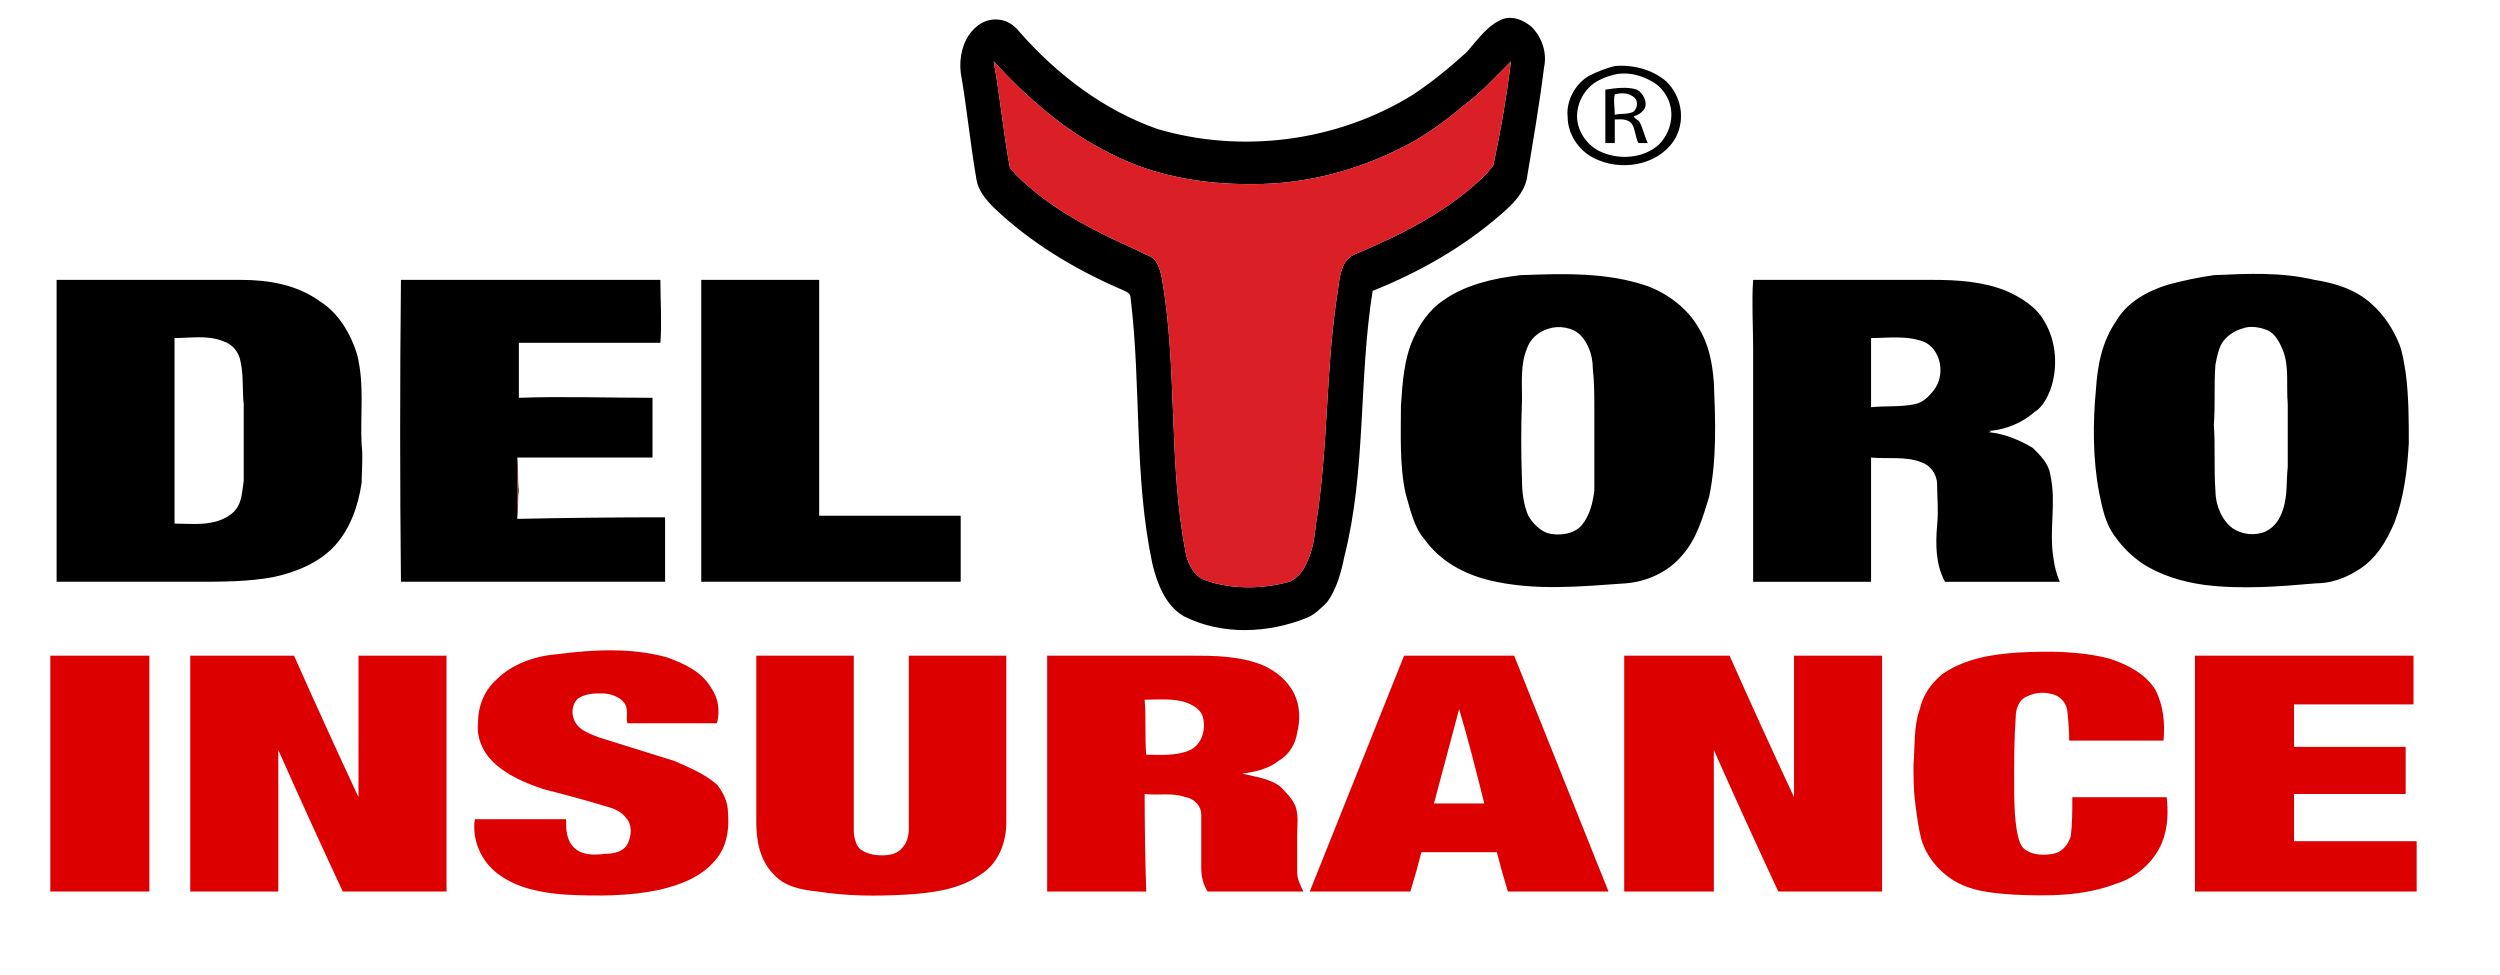 <svg version="1.2" xmlns="http://www.w3.org/2000/svg" viewBox="0 0 159 62" width="159" height="62"><defs><clipPath clipPathUnits="userSpaceOnUse" id="cp1"><path d="m0 0h159v62h-159z" /></clipPath></defs><style>.s0{fill:#000000}.s1{fill:#da1f26}.s2{fill:#6c0f13}.s3{fill:#dc0000}</style><g clip-path="url(#cp1)"><path fill-rule="evenodd" class="s0" d="m95.6 1.2c0.7-0.2 1.3 0.1 1.8 0.5c0.7 0.7 1 1.7 0.8 2.6c-0.3 2.4-0.7 4.7-1.1 7.1c-0.2 0.9-0.9 1.6-1.6 2.2c-2.4 2.1-5.2 3.7-8.2 4.9c-0.9 5.6-0.4 11.4-1.8 16.9c-0.2 1-0.5 2.1-1.1 2.9c-0.4 0.4-0.8 0.8-1.3 1c-2.5 1-5.4 1.1-7.8-0.1c-1.2-0.7-1.7-2.1-2-3.3c-1.2-5.6-0.7-11.3-1.4-17c0-0.3-0.4-0.4-0.6-0.5c-3-1.3-5.8-3-8.1-5.2c-0.5-0.5-1-1.1-1.1-1.8c-0.4-2.3-0.6-4.5-1-6.8c-0.1-0.9 0.1-1.9 0.7-2.6c0.5-0.6 1.2-0.9 2-0.7c0.4 0.1 0.8 0.4 1.1 0.8c2.4 2.7 5.3 4.9 8.7 6.1c5.4 1.6 11.5 0.8 16.3-2.2c1.2-0.8 2.3-1.7 3.4-2.7c0.7-0.8 1.3-1.7 2.3-2.1zm-32.4 2.7c0.4 2.2 0.6 4.4 1 6.6c0 0.3 0.3 0.4 0.4 0.6c2.2 2.2 5 3.6 7.7 4.8c0.3 0.2 0.7 0.3 1 0.5c0.4 0.3 0.5 0.9 0.6 1.3c1 5.8 0.4 11.7 1.5 17.4c0.1 0.6 0.4 1.3 1 1.7c1.7 0.7 3.8 0.7 5.6 0.2c0.5-0.2 0.9-0.7 1.1-1.2c0.4-0.8 0.5-1.6 0.6-2.5c0.8-4.9 0.6-10 1.4-14.9c0.1-0.8 0.2-1.8 1-2.2c3.1-1.3 6.1-2.8 8.5-5.2c0.1-0.2 0.4-0.4 0.4-0.6q0.7-3.3 1.1-6.5c-1 1-1.9 2-3 2.8q-1.5 1.3-3.2 2.3c-2.9 1.6-6.2 2.6-9.6 2.7c-3.3 0.1-6.7-0.4-9.6-1.9c-2.9-1.4-5.4-3.6-7.5-5.9zm39.5 0.3c1.1-0.1 2.4 0.2 3.3 1c0.9 0.9 1.2 2.3 0.6 3.5c-0.9 1.7-3.2 2.2-4.9 1.5c-1.1-0.4-2-1.5-2-2.8c-0.1-1 0.5-2.1 1.4-2.6q0.8-0.4 1.6-0.6zm0.2 0.5q-0.6 0.1-1.2 0.4c-0.8 0.4-1.4 1.3-1.4 2.3c0 0.9 0.6 1.8 1.4 2.2c1.2 0.6 2.8 0.5 3.8-0.4c0.5-0.5 0.8-1.2 0.8-1.9c0-0.9-0.5-1.7-1.2-2.1c-0.7-0.4-1.4-0.6-2.2-0.5zm-0.8 1c0.7-0.1 1.4-0.2 2 0c0.4 0.2 0.7 0.8 0.5 1.2c-0.2 0.3-0.4 0.4-0.7 0.5c0.1 0.2 0.3 0.2 0.4 0.4c0.2 0.4 0.3 0.9 0.5 1.3q-0.3 0-0.6 0c-0.2-0.4-0.2-0.9-0.4-1.2c-0.3-0.4-0.8-0.3-1.1-0.3q0 0.8 0 1.5q-0.3 0-0.6 0q0-1.7 0-3.4zm0.6 0.3c-0.1 0.4 0 0.8 0 1.3c0.4-0.1 0.8 0 1.2-0.2c0.3-0.3 0.3-0.8-0.1-1c-0.3-0.2-0.7-0.2-1.1-0.1zm-6 11.5c2.7-0.1 5.5-0.2 8.1 0.7c1.3 0.5 2.5 1.4 3.2 2.6c0.7 1.1 0.9 2.3 1 3.5c0.1 2.4 0.2 4.9-0.3 7.3c-0.4 1.3-0.8 2.7-1.7 3.7c-0.9 1.1-2.3 1.7-3.6 1.8c-2.9 0.2-5.8 0.5-8.7-0.2c-1.6-0.4-3.1-1.2-4.1-2.6c-0.7-0.8-0.9-1.9-1.2-2.9c-0.4-1.8-0.3-3.8-0.3-5.6c0.1-1.5 0.2-3 0.8-4.3c0.4-0.9 1-1.8 1.9-2.4c1.4-1 3.2-1.4 4.9-1.6zm1.8 3.4c-0.7 0.2-1.2 0.7-1.4 1.3c-0.4 1-0.3 2.1-0.3 3.2q-0.1 2.6 0 5.2c0 0.7 0.1 1.5 0.4 2.2c0.3 0.5 0.7 0.9 1.2 1.1c0.7 0.2 1.7 0.1 2.2-0.5c0.5-0.6 0.7-1.4 0.8-2.2c0-1.7 0-3.4 0-5.1c0-0.9 0-1.8-0.1-2.7c0-0.8-0.3-1.6-0.8-2.1c-0.5-0.5-1.4-0.6-2-0.4zm42.3-3.4c2.2-0.1 4.3-0.2 6.4 0.3c1.3 0.2 2.6 0.6 3.6 1.5c0.8 0.7 1.4 1.6 1.8 2.6c0.2 0.5 0.3 1.2 0.4 1.8c0.2 1.5 0.2 3 0.2 4.5c-0.1 1.7-0.3 3.4-0.9 5c-0.5 1.2-1.2 2.4-2.4 3.1c-0.8 0.5-1.7 0.8-2.6 0.8c-2.3 0.2-4.7 0.4-7.1 0.1c-1.4-0.2-2.8-0.6-4-1.4c-0.7-0.5-1.2-1-1.7-1.7c-0.6-0.8-0.8-1.8-1-2.8c-0.4-2.1-0.4-4.4-0.2-6.5c0.1-1.6 0.4-3.1 1.3-4.4c0.7-1.2 2-1.9 3.3-2.3q1.5-0.4 2.9-0.6zm1.8 3.4c-0.4 0.1-0.9 0.4-1.2 0.8c-0.3 0.4-0.4 1-0.5 1.5c-0.1 1.3 0 2.6-0.1 3.8c0.1 1.4 0 2.8 0.1 4.2c0 0.9 0.4 1.9 1.1 2.4c0.6 0.4 1.4 0.5 2.1 0.2c0.6-0.3 0.9-0.8 1.1-1.4c0.3-0.9 0.2-1.8 0.3-2.7q0-2 0-4c-0.1-1.2 0.1-2.4-0.3-3.4c-0.2-0.5-0.5-1.1-1-1.3c-0.5-0.2-1.1-0.3-1.6-0.1zm-139-3.1q5.8 0 11.7 0c1.8 0 3.6 0.3 5.1 1.4c1.1 0.7 1.9 2 2.3 3.3c0.5 1.9 0.2 3.9 0.3 5.8c0.1 0.8 0 1.6 0 2.4c-0.2 1.4-0.7 2.9-1.7 4c-1 1.1-2.5 1.7-3.9 2c-1.6 0.3-3.3 0.3-5 0.3q-4.4 0-8.8 0q0-9.6 0-19.2zm7.5 3.7c0 3.9 0 7.9 0 11.8c0.8 0 1.7 0.1 2.5-0.1c0.5-0.1 1.1-0.4 1.4-0.8c0.4-0.5 0.4-1.2 0.5-1.8c0-1.6 0-3.2 0-4.9c-0.1-0.9 0-1.8-0.2-2.7c-0.1-0.6-0.5-1.1-1.1-1.3c-1-0.4-2.1-0.2-3.1-0.2zm33.5-3.7q3.7 0 7.5 0q0 7.5 0 15q4.5 0 9 0q0 2.1 0 4.2q-8.3 0-16.5 0q0-9.6 0-19.2zm66.9 0q5.7 0 11.4 0c1.6 0 3.2 0.1 4.7 0.7c0.9 0.4 1.9 1 2.4 1.9c0.8 1.3 0.9 3 0.4 4.4c-0.2 0.5-0.5 1.1-1 1.4c-0.8 0.7-1.8 1.1-2.8 1.2h-0.1v0.1h0.1c0.9 0.1 1.9 0.5 2.7 1c0.5 0.5 1 1 1.1 1.7c0.4 1.8-0.1 3.5 0.2 5.3q0.1 0.8 0.4 1.5q-3.7 0-7.3 0c-0.6-1.1-0.6-2.4-0.5-3.6c0.1-0.9 0-1.8 0-2.6c0-0.6-0.4-1.2-1-1.4c-1-0.4-2.2-0.2-3.2-0.3q0 4 0 7.9q-3.8 0-7.5 0q0-7.4 0-14.8c0-1.5-0.1-3 0-4.4zm7.5 3.7c0 1.4 0 2.9 0 4.4c0.9-0.1 1.9 0 2.8-0.2c0.5-0.1 0.9-0.5 1.2-0.9c0.7-0.9 0.5-2.4-0.5-3c-1.1-0.5-2.4-0.3-3.5-0.3zm-93.5-3.7q8.2 0 16.5 0c0 1.3 0.1 2.7 0 4q-4.5 0-9 0q0 1.7 0 3.5c2.8-0.1 5.6 0 8.5 0c0 1.3 0 2.5 0 3.8c-2.9 0-5.7 0-8.6 0c0 0.8 0 1.7 0 2.5c0 0.4 0 0.9 0 1.4q4.7-0.1 9.4-0.1q0 2.1 0 4.1q-8.4 0-16.8 0q-0.1-9.6 0-19.2z" /><path class="s1" d="m63.2 3.9c2.1 2.3 4.6 4.5 7.5 5.9c2.9 1.5 6.3 2 9.6 1.9c3.4-0.1 6.7-1.1 9.6-2.7q1.7-1 3.2-2.3c1.1-0.8 2-1.8 3-2.8q-0.4 3.2-1.1 6.5c0 0.2-0.3 0.4-0.4 0.6c-2.4 2.4-5.4 3.9-8.5 5.2c-0.8 0.4-0.9 1.4-1 2.2c-0.8 4.9-0.6 10-1.4 14.9c-0.1 0.9-0.2 1.7-0.6 2.5c-0.2 0.5-0.6 1-1.1 1.2c-1.8 0.5-3.9 0.5-5.6-0.2c-0.6-0.4-0.9-1.1-1-1.7c-1.1-5.7-0.5-11.6-1.5-17.4c-0.1-0.4-0.2-1-0.6-1.3c-0.3-0.2-0.7-0.3-1-0.5c-2.7-1.2-5.5-2.6-7.7-4.8c-0.1-0.2-0.4-0.3-0.4-0.6c-0.4-2.2-0.6-4.4-1-6.6z" /><path class="s2" d="m126.5 27.4h0.1v0.1h-0.1zm-93.6 4.1c0-0.8 0-1.6 0-2.4c0.1 0.7 0 1.4 0.1 2.1c-0.1 0.6 0 1.1-0.1 1.7c0-0.5 0-0.9 0-1.4z" /><path fill-rule="evenodd" class="s3" d="m35.5 41.6c2.3-0.3 4.7-0.4 6.9 0.2c1.1 0.4 2.2 0.9 2.8 1.9c0.5 0.7 0.6 1.5 0.4 2.3c-1.9 0-3.8 0-5.7 0c-0.1-0.4 0.1-0.9-0.2-1.3c-0.3-0.4-0.9-0.6-1.4-0.6c-0.5 0-1 0-1.5 0.3c-0.5 0.4-0.5 1.2-0.1 1.7c0.3 0.4 0.9 0.6 1.4 0.8c1.6 0.5 3.2 1 4.8 1.5c0.9 0.4 1.9 0.8 2.7 1.5c0.4 0.5 0.7 1.1 0.7 1.8c0.1 1.1-0.1 2.2-0.8 3c-0.9 1.1-2.3 1.6-3.6 1.9c-1.9 0.4-3.9 0.4-5.9 0.3c-1.5-0.1-3.1-0.4-4.3-1.3c-1.1-0.8-1.7-2.2-1.5-3.5q2.9 0 5.8 0c0 0.6 0 1.3 0.5 1.8c0.5 0.5 1.3 0.5 2 0.4c0.5 0 1.1-0.1 1.4-0.6c0.3-0.6 0.3-1.3-0.1-1.7c-0.3-0.4-0.8-0.6-1.2-0.7q-2-0.6-4-1.1c-1.2-0.4-2.4-0.9-3.3-1.8c-0.6-0.6-1-1.5-0.9-2.4c0-1.1 0.4-2.1 1.2-2.8c1-1 2.5-1.5 3.9-1.6zm88 1.3c1.4-1 3.2-1.3 4.9-1.4c1.9-0.1 3.9-0.1 5.8 0.4c1.2 0.4 2.3 1 2.9 2c0.5 1 0.6 2.1 0.5 3.2q-3 0-6 0q0-0.8-0.1-1.7c0-0.5-0.3-1-0.8-1.2c-0.6-0.2-1.2-0.2-1.8 0.1c-0.5 0.2-0.7 0.8-0.7 1.3c-0.1 1.4-0.1 2.7-0.1 4.1c0 1.1 0 2.2 0.2 3.3c0.1 0.4 0.2 0.9 0.6 1.1c0.5 0.3 1.1 0.3 1.7 0.2c0.5-0.1 0.9-0.5 1.1-1.1c0.1-0.8 0.1-1.7 0.1-2.5q3 0 6 0c0.1 0.9 0.1 1.9-0.3 2.9c-0.5 1.2-1.6 2.2-2.9 2.6c-2.1 0.8-4.3 0.8-6.5 0.7c-1.4-0.1-2.8-0.2-4-1c-0.9-0.6-1.6-1.5-1.9-2.5c-0.2-0.8-0.3-1.6-0.4-2.4c-0.1-0.8-0.1-1.6-0.1-2.4c0.1-1.2 0-2.4 0.4-3.5c0.2-0.9 0.7-1.6 1.4-2.2zm-120.3-1.2q3.1 0 6.3 0q0 7.5 0 15q-3.2 0-6.3 0q0-7.5 0-15zm8.9 0q3.3 0 6.6 0q2 4.5 4.1 9q0-4.5 0-9q2.8 0 5.6 0q0 7.5 0 15q-3.3 0-6.6 0q-2.1-4.5-4.1-9c0 3 0 6 0 9c-1.9 0-3.8 0-5.6 0q0-7.5 0-15zm36 0q3.1 0 6.2 0q0 5.5 0 11.1c0 0.4 0.1 0.9 0.4 1.2c0.4 0.3 0.9 0.4 1.4 0.4c0.5 0 1-0.1 1.3-0.5c0.3-0.3 0.4-0.8 0.4-1.2q0-5.5 0-11c2.1 0 4.1 0 6.2 0q0 5.3 0 10.6c0 1.3-0.5 2.6-1.6 3.3c-1.4 1-3.2 1.2-4.8 1.3c-1.9 0.1-3.7 0.1-5.6-0.2c-1-0.1-2.1-0.3-2.8-1.1c-0.9-0.9-1.1-2.2-1.1-3.3q0-5.3 0-10.6zm18.5 0q4.5 0 9 0c1.6 0 3.2 0 4.7 0.6c0.9 0.4 1.6 1 2 1.8c0.4 0.8 0.4 1.7 0.2 2.5c-0.1 0.7-0.5 1.4-1.2 1.8c-0.6 0.5-1.5 0.7-2.3 0.8c0.8 0.2 1.7 0.3 2.4 0.8c0.4 0.4 0.8 0.8 1 1.3c0.2 0.6 0.1 1.2 0.1 1.8c0 0.8 0 1.6 0 2.4c0 0.4 0.2 0.8 0.4 1.2q-3.1 0-6.1 0c-0.3-0.5-0.4-1-0.4-1.5c0-1.1 0-2.3 0-3.4c0-0.5-0.4-1-1-1.1c-0.8-0.3-1.7-0.1-2.6-0.2q0 3.1 0.1 6.2q-3.2 0-6.3 0q0-7.5 0-15zm6.2 2.8c0.1 1.2 0 2.3 0.1 3.5c0.9 0 1.9 0.1 2.8-0.3c0.8-0.4 1-1.4 0.8-2.1c-0.1-0.4-0.5-0.7-1-0.9c-0.8-0.3-1.8-0.2-2.7-0.2zm10.5 12.2c2-5 4-10 6-15q3.5 0 7 0q3 7.5 6 15q-3.2 0-6.4 0q-0.4-1.3-0.7-2.5q-2.4 0-4.8 0q-0.3 1.2-0.7 2.5q-3.2 0-6.4 0zm9.5-11.6q-0.8 3-1.6 6q1.6 0 3.2 0c-0.5-2-1-4-1.6-6zm10.5-3.4q3.4 0 6.7 0q2 4.5 4.1 9q0-4.5 0-9q2.8 0 5.6 0q0 7.5 0 15q-3.3 0-6.6 0q-2.1-4.5-4.1-9q0 4.5 0 9q-2.8 0-5.7 0q0-7.5 0-15zm36.3 0q6.9 0 13.9 0q0 1.5 0 3.1q-3.8 0-7.6 0q0 1.4 0 2.7q3.5 0 7.1 0q0 1.5 0 3q-3.6 0-7.1 0q0 1.5 0 3q3.9 0 7.8 0q0 1.6 0 3.2q-7 0-14.1 0q0-7.5 0-15z" /></g></svg>